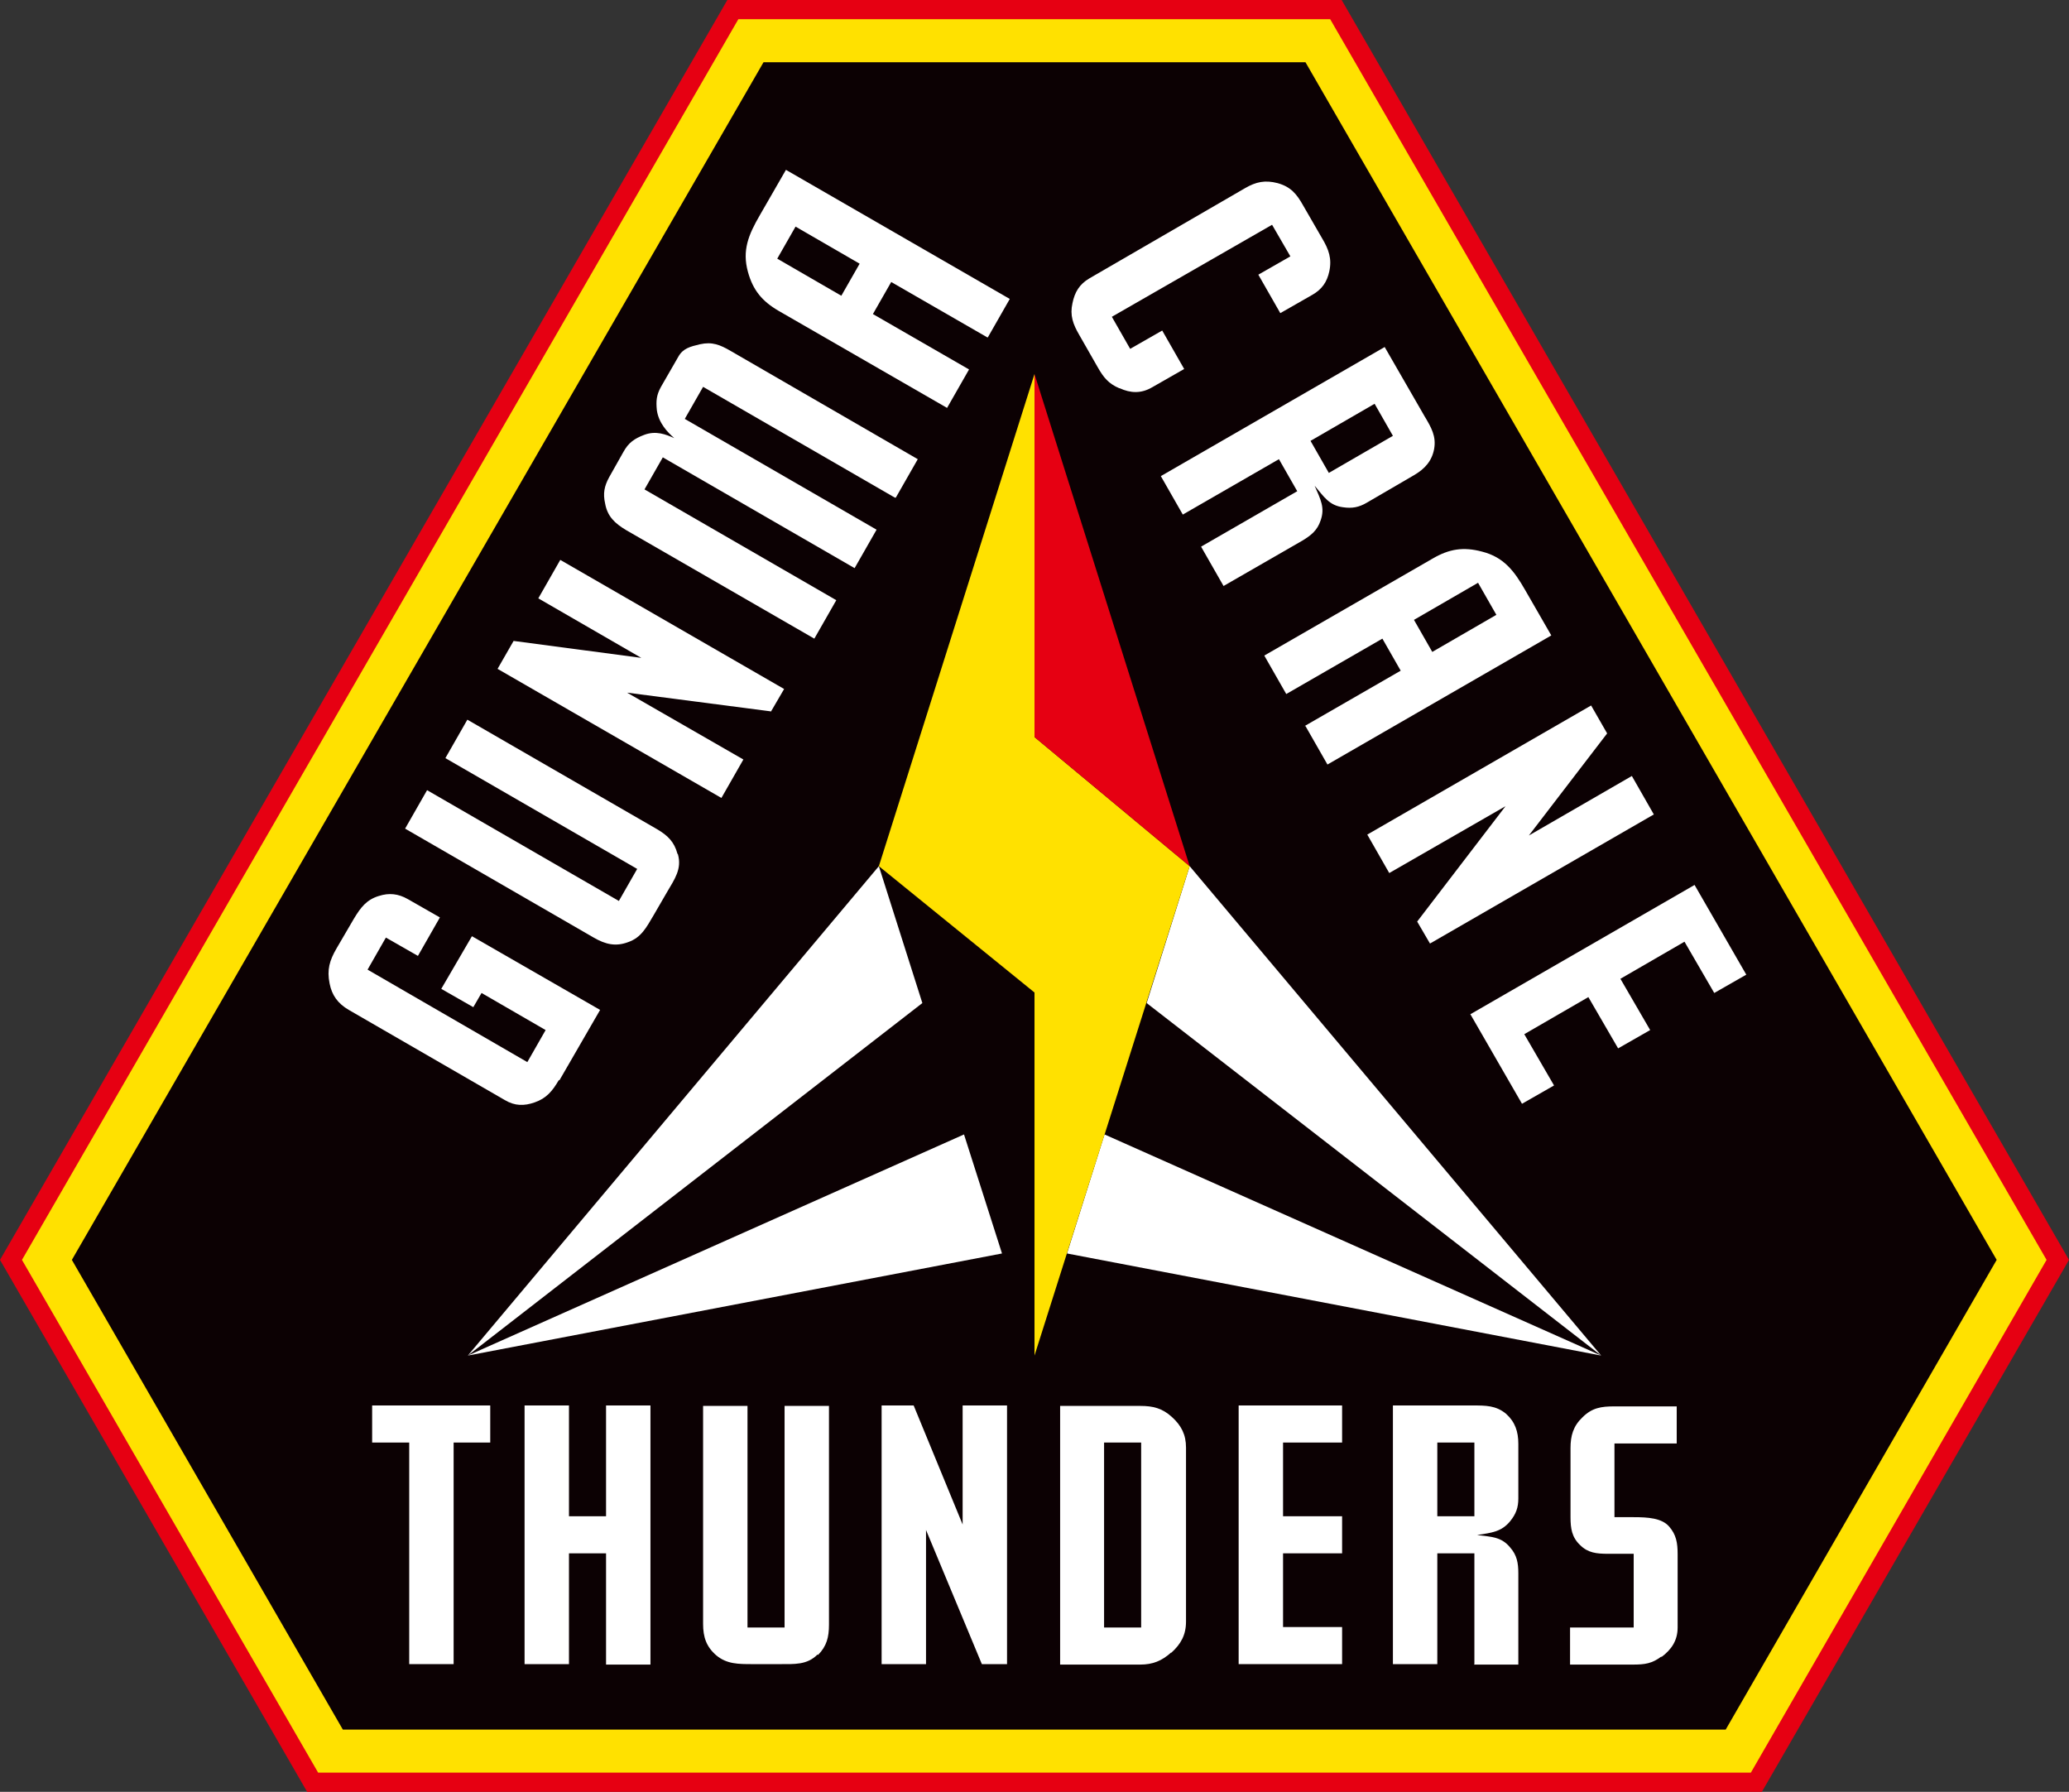 <?xml version="1.0" encoding="UTF-8"?><svg id="_レイヤー_1" xmlns="http://www.w3.org/2000/svg" width="45.2" height="39.14" viewBox="0 0 45.2 39.14"><rect x="0" y="0" width="45.2" height="39.14" fill="#333333" stroke="none"/><defs><style>.cls-1{fill:#ffe100;}.cls-2{fill:#fff;}.cls-3{fill:#0c0103;}.cls-4{fill:#e60012;}</style></defs><polygon class="cls-4" points="29.31 0 15.89 0 0 27.52 6.71 39.14 38.49 39.14 45.2 27.52 29.31 0"/><polygon class="cls-1" points="29.06 .42 16.13 .42 .48 27.52 6.95 38.72 38.25 38.72 44.71 27.52 29.06 .42"/><polygon class="cls-3" points="28.52 1.36 16.68 1.36 1.57 27.52 7.49 37.78 37.7 37.78 43.62 27.52 28.52 1.36"/><path class="cls-2" d="M12.21,23.59c-.14.24-.27.4-.53.49-.23.08-.43.08-.65-.05l-3.41-1.97c-.24-.14-.37-.32-.42-.58-.06-.3,0-.5.15-.76l.38-.65c.15-.25.28-.42.55-.5.22-.07.42-.05.63.07l.7.4-.48.84-.7-.4-.4.7,3.49,2.02.4-.7-1.4-.81-.18.31-.7-.4.67-1.15,2.8,1.61-.89,1.54Z"/><path class="cls-2" d="M14.81,18.66c.09.32-.07.54-.24.83l-.29.5c-.16.27-.27.49-.56.59-.27.1-.49.05-.75-.1l-4.12-2.38.48-.84,4.19,2.42.4-.7-4.19-2.42.48-.84,4.14,2.39c.24.14.38.28.45.54Z"/><path class="cls-2" d="M16.85,15.54l-3.15-.41,2.54,1.46-.48.84-4.89-2.82.35-.61,2.79.37-2.25-1.3.48-.84,4.89,2.82-.28.48Z"/><path class="cls-2" d="M19.55,10.87l-4.19-2.42-.4.7,4.19,2.42-.48.84-4.19-2.42-.4.7,4.19,2.42-.48.84-4.11-2.37c-.25-.15-.41-.3-.46-.58-.05-.22-.02-.38.09-.58l.31-.55c.11-.2.24-.29.45-.37.26-.1.48-.01.66.07-.15-.13-.34-.33-.38-.61-.02-.2-.01-.33.09-.51l.38-.66c.1-.18.26-.22.47-.27.27-.06.44.01.68.15l4.08,2.36-.48.84Z"/><path class="cls-2" d="M21.57,7.37l-2.1-1.21-.4.7,2.1,1.21-.48.84-3.68-2.12c-.36-.21-.56-.45-.67-.85-.13-.47.01-.81.26-1.24l.57-.99,4.89,2.82-.48.84ZM17.38,4.95l-.4.7,1.4.81.4-.7-1.4-.81Z"/><path class="cls-2" d="M24.45,8.48c-.23-.1-.34-.23-.47-.46l-.4-.7c-.14-.24-.21-.43-.15-.7.05-.24.15-.41.37-.54l3.4-1.97c.24-.14.44-.18.71-.11.29.08.42.24.56.49l.41.71c.15.25.22.45.16.73-.05.23-.16.39-.37.51l-.7.4-.48-.84.7-.4-.4-.69-3.5,2.01.4.7.7-.4.48.84-.7.4c-.24.14-.47.13-.71.02Z"/><path class="cls-2" d="M26.24,11.94l2.1-1.21-.4-.7-2.1,1.21-.48-.84,4.89-2.82.87,1.51c.15.25.26.44.21.72-.05.26-.2.43-.44.57l-1.03.6c-.17.1-.32.13-.52.1-.3-.04-.41-.22-.62-.47.13.3.23.48.13.76-.07.21-.2.32-.4.44l-1.72.99-.48-.84ZM30.43,9.52l-.4-.7-1.4.81.4.7,1.4-.81Z"/><path class="cls-2" d="M28.5,15.86l2.1-1.21-.4-.7-2.1,1.21-.48-.84,3.68-2.12c.36-.21.67-.26,1.08-.15.47.12.7.42.94.84l.57.99-4.89,2.82-.48-.84ZM32.69,13.43l-.4-.7-1.4.81.4.7,1.4-.81Z"/><path class="cls-2" d="M30.96,20.13l1.93-2.52-2.54,1.46-.48-.84,4.89-2.82.35.61-1.71,2.23,2.25-1.3.48.84-4.89,2.82-.28-.48Z"/><path class="cls-2" d="M32.13,22.15l4.89-2.82,1.13,1.96-.7.4-.65-1.12-1.4.81.65,1.12-.7.4-.65-1.12-1.4.81.65,1.12-.7.4-1.13-1.96Z"/><path class="cls-2" d="M9.91,31.51v4.84h-.97v-4.84h-.81v-.81h2.58v.81h-.81Z"/><path class="cls-2" d="M13.24,36.35v-2.42h-.81v2.42h-.97s0-5.65,0-5.65h.97v2.42h.81v-2.42h.97v5.66h-.97Z"/><path class="cls-2" d="M17.86,36.14c-.23.23-.5.21-.84.21h-.58c-.31,0-.56,0-.79-.19-.22-.19-.29-.4-.29-.69v-4.76h.97v4.84h.81v-4.84h.97v4.78c0,.27-.05.47-.24.66Z"/><path class="cls-2" d="M21.45,36.35l-1.22-2.93v2.93h-.97v-5.65h.7l1.07,2.6v-2.6h.97v5.65h-.56Z"/><path class="cls-2" d="M25.58,36.1c-.2.18-.4.26-.67.26h-1.75v-5.65h1.75c.28,0,.48.05.69.24s.31.39.31.67v3.8c0,.29-.11.49-.32.68ZM24.93,31.51h-.81v4.04h.81v-4.04Z"/><path class="cls-2" d="M27.06,36.35v-5.65h2.26v.81h-1.29v1.61h1.29v.81h-1.29v1.61h1.29v.81h-2.26Z"/><path class="cls-2" d="M32.21,36.35v-2.42h-.81v2.42h-.97v-5.65h1.74c.29,0,.51,0,.73.18.2.18.27.39.27.66v1.19c0,.2-.05.34-.18.5-.19.23-.4.25-.72.3.32.04.53.04.72.27.15.17.18.34.18.57v1.99h-.97ZM32.21,31.51h-.81v1.61h.81v-1.61Z"/><path class="cls-2" d="M36.3,36.18c-.21.16-.37.18-.63.18h-1.37v-.81h1.39v-1.61h-.56c-.25,0-.44-.02-.61-.19-.18-.17-.21-.36-.21-.61v-1.51c0-.27.06-.48.26-.67.21-.21.41-.24.7-.24h1.36v.81h-1.36v1.61h.42c.31,0,.61.02.77.2.16.18.19.36.19.61v1.6c0,.28-.13.48-.36.65Z"/><polygon class="cls-2" points="25.99 18.92 34.98 29.61 25.05 21.91 25.99 18.92"/><polygon class="cls-2" points="24.13 24.78 34.98 29.61 23.31 27.38 24.13 24.78"/><polygon class="cls-2" points="19.2 18.92 10.22 29.61 20.15 21.91 19.2 18.92"/><polygon class="cls-2" points="21.06 24.78 10.22 29.61 21.89 27.38 21.06 24.78"/><polygon class="cls-1" points="22.6 8.17 19.2 18.92 22.6 21.68 22.6 29.61 25.99 18.92 22.6 16.1 22.6 8.17"/><polygon class="cls-4" points="22.6 8.17 25.99 18.92 22.6 16.1 22.6 8.17"/></svg>